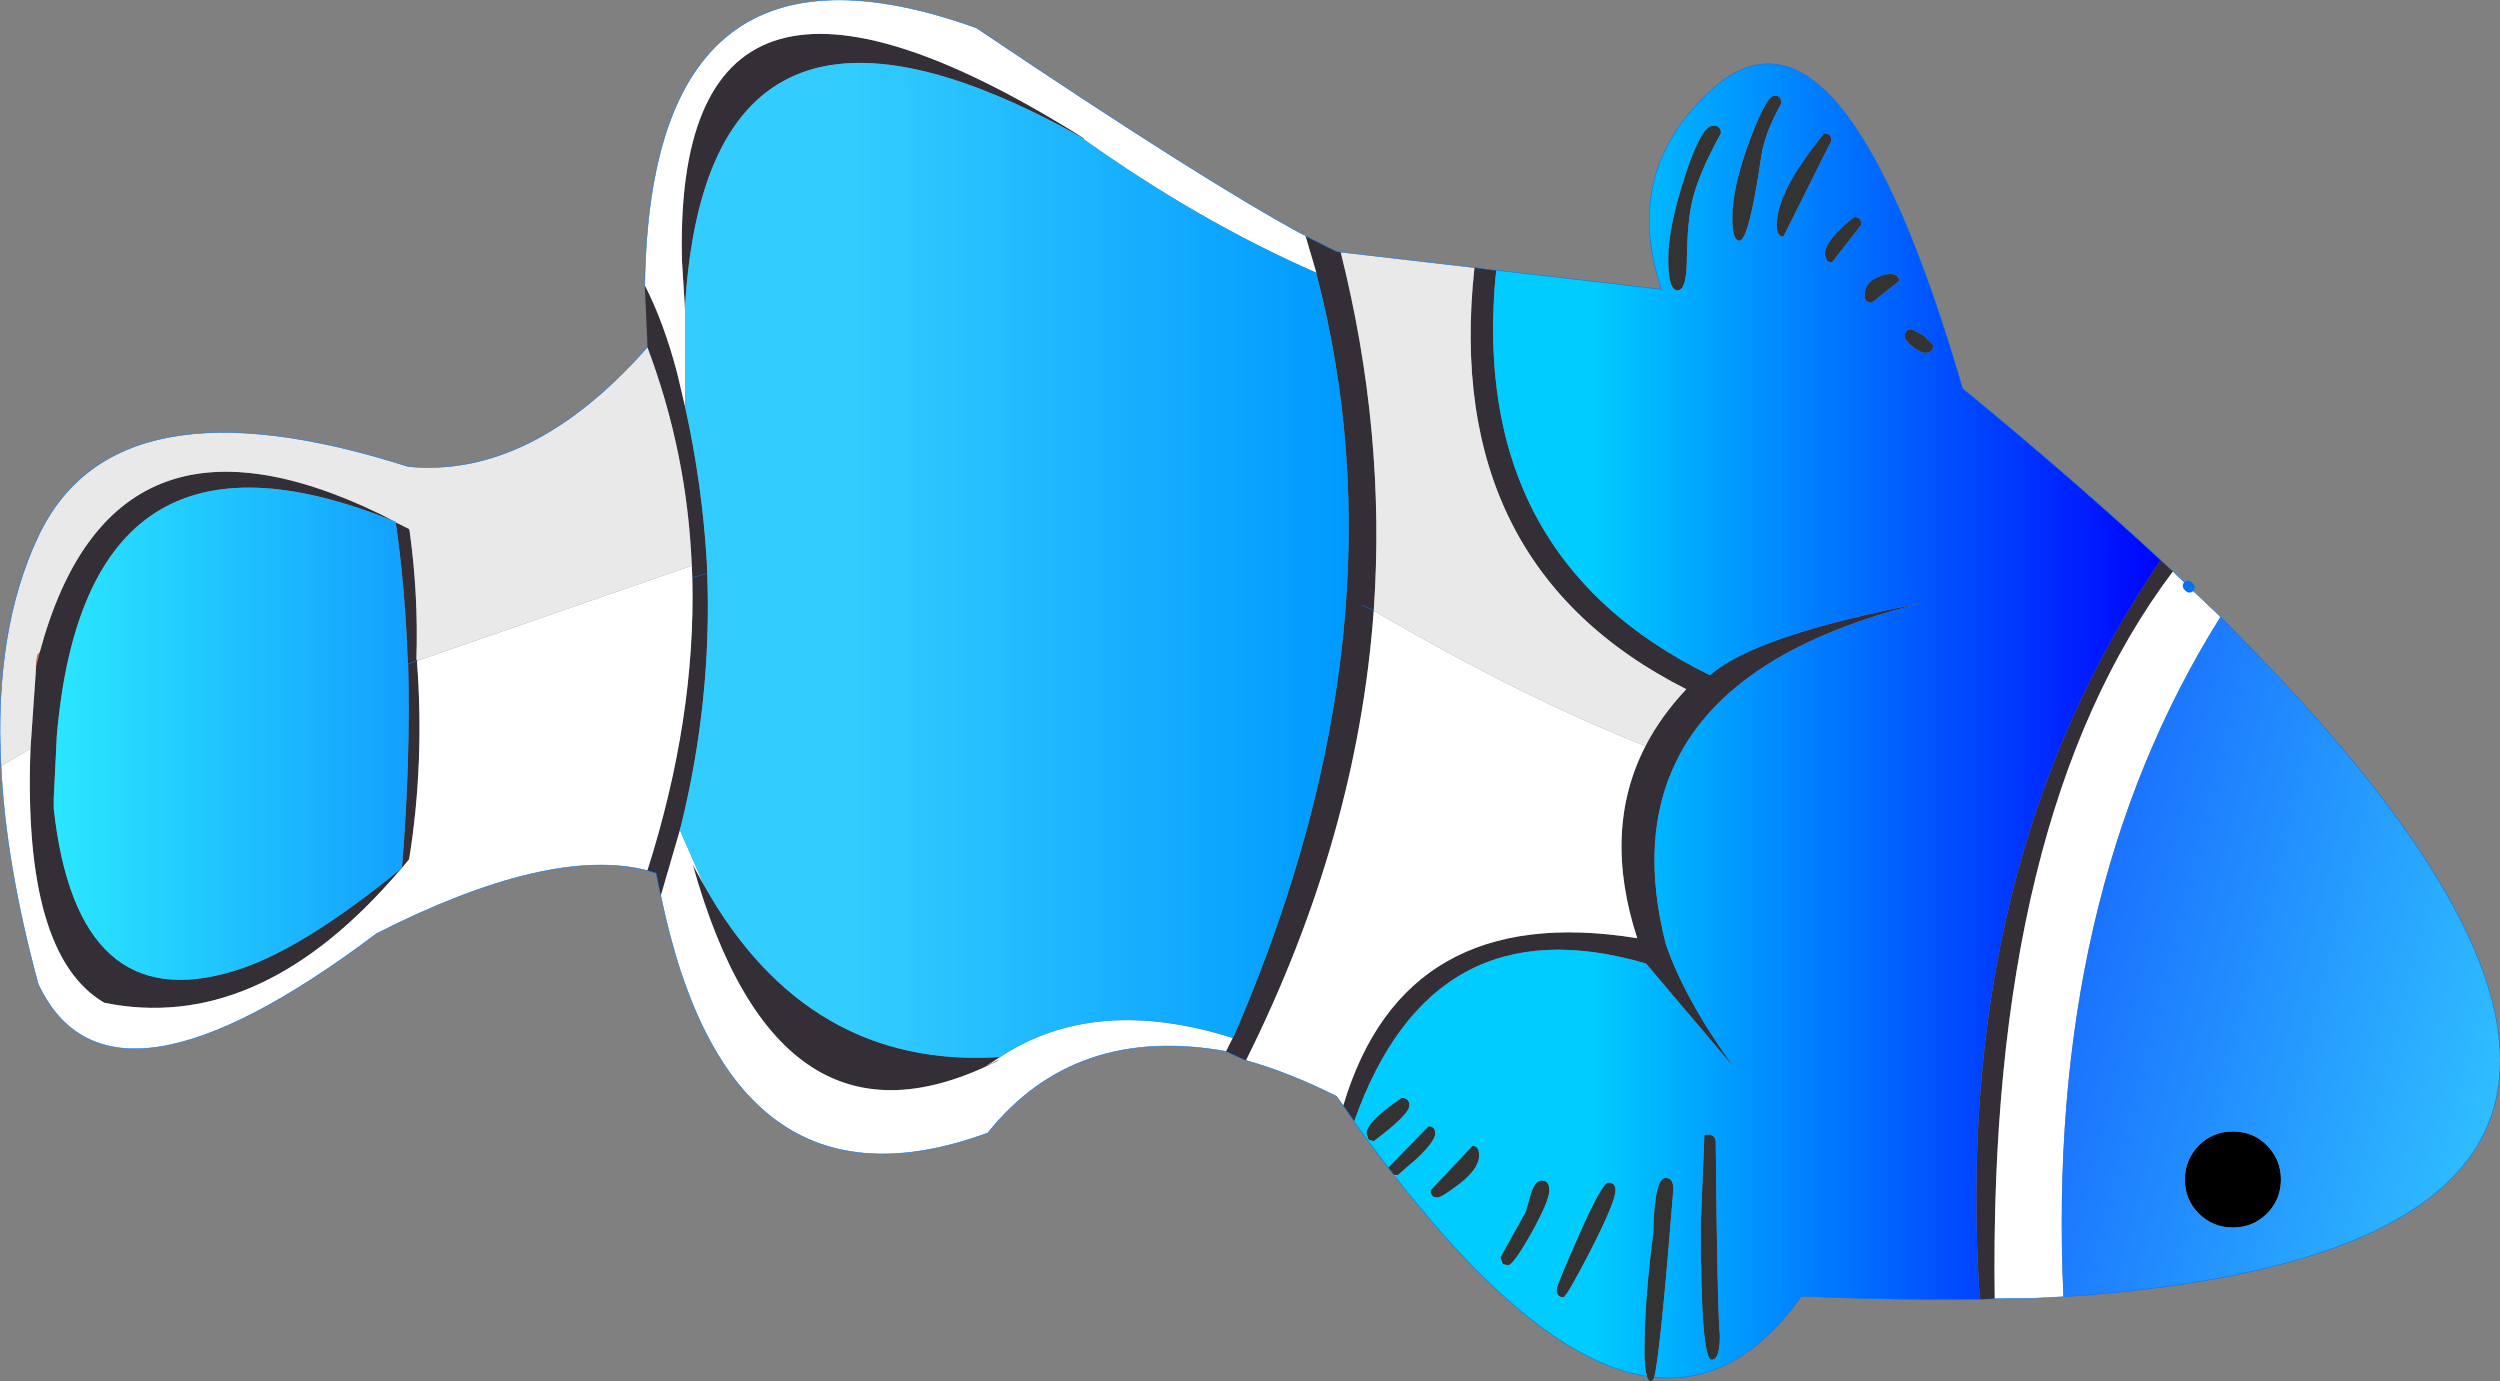 <?xml version="1.0" encoding="UTF-8" standalone="no"?>
<svg xmlns:xlink="http://www.w3.org/1999/xlink" height="133.7px" width="241.95px" xmlns="http://www.w3.org/2000/svg">
  <rect width="100%" height="100%" fill="#808080" stroke="none"/>
  <g transform="matrix(1.0, 0.0, 0.0, 1.0, 143.75, 83.2)">
    <path d="M0.8 -57.05 L1.05 -57.05 Q-1.75 -29.35 21.75 -17.85 26.05 -21.7 42.3 -24.85 23.75 -20.3 18.5 -9.55 14.85 -2.2 17.45 8.1 19.25 13.45 24.1 20.15 L15.55 10.05 Q-5.15 4.0 -12.7 25.35 L-12.7 25.3 -13.75 23.8 Q-7.85 3.95 14.7 7.6 11.3 -2.85 15.5 -11.0 17.0 -13.9 19.45 -16.5 -4.2 -28.45 -1.05 -57.3 L0.8 -57.05 M65.35 -29.0 L66.55 -27.9 Q48.65 -4.15 49.3 42.5 L47.85 42.55 Q45.1 0.8 65.35 -29.0 M-23.15 19.45 L-25.1 18.55 -24.45 17.25 -24.35 17.1 -23.85 15.95 Q-7.45 -22.75 -16.35 -56.7 L-16.35 -56.8 -17.4 -60.35 -14.4 -58.85 -14.0 -58.8 Q-9.6 -41.3 -10.8 -24.1 L-11.95 -24.65 -10.8 -24.1 Q-12.4 -2.15 -23.15 19.4 L-23.15 19.45 M-79.8 3.5 L-80.25 1.3 -81.1 1.05 Q-76.4 -13.7 -76.75 -27.3 L-76.8 -28.45 Q-77.25 -39.4 -81.1 -49.6 L-81.1 -50.05 -81.35 -55.6 Q-79.5 -52.0 -78.2 -47.05 L-77.45 -43.85 Q-75.8 -36.4 -75.35 -28.9 L-75.3 -27.7 Q-74.85 -15.4 -77.85 -3.25 L-77.95 -2.95 -77.95 -2.85 -79.8 3.5 M-105.6 -32.75 Q-135.4 -44.85 -138.25 -12.0 L-138.55 -5.85 -138.55 -4.95 Q-136.3 15.45 -121.05 10.75 -114.6 8.8 -104.85 0.8 L-105.95 2.05 Q-119.1 16.8 -133.65 13.85 -141.55 9.25 -140.8 -10.75 L-140.25 -18.75 -139.9 -20.1 Q-132.9 -46.05 -106.85 -33.4 L-105.6 -32.75 M-104.85 0.8 Q-104.0 -9.7 -104.25 -18.95 L-104.3 -19.4 Q-104.55 -26.4 -105.45 -32.65 L-104.15 -32.0 -104.1 -31.75 Q-103.25 -25.6 -103.45 -19.4 L-103.4 -19.25 Q-102.65 -9.4 -104.15 -0.05 L-104.85 0.8 M-104.25 -18.95 L-103.4 -19.25 -104.25 -18.95 M-77.45 -53.15 L-77.75 -57.95 Q-78.65 -94.0 -40.6 -70.9 L-39.7 -70.35 -39.3 -70.1 -38.85 -69.8 -39.15 -69.95 Q-75.25 -90.1 -77.45 -53.55 L-77.45 -53.15 M-75.6 2.5 Q-65.6 20.3 -46.95 19.1 L-48.35 20.0 Q-46.85 19.2 -47.15 19.45 -68.4 30.2 -76.7 0.5 L-75.6 2.5 M-75.3 -27.7 L-76.75 -27.3 -75.3 -27.7" fill="#342f36" fill-rule="evenodd" stroke="none"/>
    <path d="M66.55 -27.9 L68.0 -26.5 68.15 -26.35 69.6 -25.0 69.95 -24.65 70.6 -24.05 71.15 -23.5 Q54.2 3.5 55.95 42.3 L53.1 42.45 51.2 42.45 49.3 42.5 Q48.65 -4.15 66.55 -27.9 M-13.75 23.8 L-14.4 22.9 Q-19.0 20.6 -23.1 19.45 L-23.15 19.4 Q-12.4 -2.15 -10.8 -24.1 3.35 -15.8 15.5 -11.0 11.3 -2.85 14.7 7.6 -7.85 3.95 -13.75 23.8 M-25.1 18.55 Q-39.75 15.95 -48.15 26.45 -73.15 35.6 -79.8 3.5 L-77.95 -2.85 -75.6 2.5 -76.7 0.5 Q-68.4 30.2 -47.15 19.45 -46.85 19.2 -48.35 20.0 L-46.95 19.1 Q-37.8 13.05 -24.45 17.25 L-25.1 18.55 M-81.1 1.05 Q-90.55 -1.35 -107.3 7.15 -133.2 26.65 -140.05 12.05 -143.2 0.45 -143.65 -9.05 L-140.8 -10.75 Q-141.55 9.25 -133.65 13.85 -119.1 16.8 -105.95 2.05 L-104.85 0.8 -104.15 -0.05 Q-102.65 -9.4 -103.4 -19.25 L-103.45 -19.4 -103.35 -19.25 -76.8 -28.45 -76.75 -27.3 Q-76.4 -13.7 -81.1 1.05 M-81.35 -55.6 Q-80.85 -91.85 -49.25 -80.5 -27.2 -65.65 -17.55 -60.45 L-17.4 -60.35 -16.35 -56.8 Q-27.65 -61.75 -38.9 -69.75 L-38.85 -69.8 -39.3 -70.1 -39.7 -70.35 -40.6 -70.9 Q-78.65 -94.0 -77.75 -57.95 L-77.45 -53.15 -77.45 -43.85 -78.2 -47.05 Q-79.5 -52.0 -81.35 -55.6 M-103.35 -19.25 L-103.4 -19.25 -103.35 -19.25" fill="#ffffff" fill-rule="evenodd" stroke="none"/>
    <path d="M-143.65 -9.05 Q-144.35 -22.2 -140.05 -31.3 -132.6 -47.1 -104.25 -38.05 -92.3 -36.9 -81.1 -49.6 -77.25 -39.4 -76.8 -28.45 L-103.35 -19.25 -103.45 -19.4 Q-103.25 -25.6 -104.1 -31.75 L-104.15 -32.0 -105.45 -32.65 -105.45 -32.7 -105.6 -32.75 -106.85 -33.4 Q-132.9 -46.05 -139.9 -20.1 L-140.15 -19.8 -140.3 -18.55 -140.25 -18.75 -140.8 -10.75 -143.65 -9.05 M-14.0 -58.8 L-1.05 -57.3 Q-4.2 -28.45 19.45 -16.5 17.0 -13.9 15.5 -11.0 3.35 -15.8 -10.8 -24.1 -9.6 -41.3 -14.0 -58.8" fill="#e9e9e9" fill-rule="evenodd" stroke="none"/>
    <path d="M-23.1 19.45 L-23.15 19.45 -23.15 19.4 -23.1 19.45 M-139.9 -20.1 L-140.25 -18.75 -140.3 -18.55 -140.15 -19.8 -139.9 -20.1" fill="#e86748" fill-rule="evenodd" stroke="none"/>
    <path d="M43.35 -49.8 Q43.35 -49.05 42.55 -49.05 42.1 -49.05 41.35 -49.65 40.6 -50.25 40.6 -50.6 40.6 -51.35 41.25 -51.35 L42.4 -50.75 43.35 -49.8 M18.6 -55.1 Q17.7 -55.1 17.7 -58.1 17.7 -61.2 19.3 -66.1 20.9 -71.05 22.05 -71.05 22.8 -71.05 22.8 -70.3 20.65 -66.4 20.05 -63.85 19.55 -61.95 19.5 -57.8 19.45 -55.1 18.6 -55.1 M16.35 50.1 L16.1 50.5 Q15.8 50.5 15.65 50.0 15.4 49.25 15.4 47.65 15.4 42.6 16.25 36.2 16.35 30.8 17.45 30.8 18.2 30.8 18.2 31.9 16.95 47.65 16.35 50.1 M-8.85 30.5 L-9.4 29.8 -5.5 25.8 Q-4.85 25.8 -4.85 26.5 -4.85 27.25 -6.65 28.95 L-8.5 30.55 -8.85 30.5 M33.5 -69.6 L28.85 -60.3 Q28.2 -60.3 28.2 -61.4 28.2 -64.7 32.8 -70.3 33.5 -70.3 33.5 -69.6 M28.65 -73.2 Q27.0 -70.25 26.7 -68.0 25.5 -59.9 24.6 -59.9 23.9 -59.9 23.9 -62.1 23.9 -65.1 25.6 -69.65 27.2 -73.95 28.0 -73.95 28.65 -73.95 28.65 -73.2 M33.55 -57.8 L33.1 -57.9 32.85 -58.55 Q32.85 -59.95 35.7 -62.2 36.4 -62.2 36.4 -61.45 L33.55 -57.8 M37.4 -53.9 Q36.7 -53.9 36.7 -54.6 36.7 -56.3 39.1 -56.7 40.05 -56.7 40.05 -56.0 L37.4 -53.9 M12.6 32.0 Q12.6 33.1 10.2 37.8 7.85 42.35 7.55 42.35 6.9 42.35 6.9 41.6 6.9 41.2 9.05 36.35 11.3 31.25 11.9 31.25 12.6 31.25 12.6 32.0 M4.45 36.15 Q2.7 39.25 2.2 39.25 L1.7 39.15 1.45 38.5 3.9 34.1 4.4 32.35 Q4.8 31.05 5.45 31.05 6.2 31.05 6.2 32.0 6.2 33.0 4.45 36.15 M21.9 48.4 Q20.85 48.4 20.85 35.25 L21.2 26.65 21.5 26.6 Q22.3 26.6 22.3 27.35 22.45 43.5 22.7 46.05 22.7 48.4 21.9 48.4 M-7.35 23.8 Q-7.35 24.65 -10.8 27.25 L-11.3 27.1 -11.5 26.5 Q-11.5 25.35 -8.1 23.05 -7.35 23.05 -7.35 23.8 M-0.6 28.6 Q-0.6 29.95 -2.6 31.45 -4.25 32.7 -4.65 32.7 -5.3 32.7 -5.3 32.0 L-1.25 27.7 Q-0.6 27.7 -0.6 28.6" fill="#333333" fill-rule="evenodd" stroke="none"/>
    <path d="M69.05 27.65 Q70.4 26.3 72.35 26.3 74.3 26.3 75.65 27.65 77.0 29.05 77.0 30.95 77.0 32.9 75.65 34.25 74.3 35.6 72.35 35.6 70.4 35.6 69.05 34.25 67.7 32.9 67.7 30.95 67.7 29.05 69.05 27.65" fill="#000000" fill-rule="evenodd" stroke="none"/>
    <path d="M18.6 -55.1 Q19.45 -55.1 19.5 -57.8 19.55 -61.95 20.05 -63.85 20.65 -66.4 22.8 -70.3 22.8 -71.05 22.05 -71.05 20.9 -71.05 19.3 -66.1 17.7 -61.2 17.7 -58.1 17.7 -55.1 18.6 -55.1 M43.35 -49.8 L42.4 -50.75 41.25 -51.35 Q40.6 -51.35 40.6 -50.6 40.6 -50.25 41.35 -49.65 42.1 -49.05 42.55 -49.05 43.35 -49.05 43.35 -49.8 M1.05 -57.05 L17.05 -55.2 Q13.2 -66.65 21.95 -74.55 34.45 -85.85 46.2 -45.6 56.8 -36.9 65.35 -29.0 45.1 0.8 47.85 42.55 39.85 42.65 30.6 42.25 24.4 50.9 16.35 50.1 16.95 47.65 18.2 31.9 18.2 30.8 17.45 30.8 16.35 30.8 16.25 36.2 15.4 42.6 15.4 47.65 15.4 49.25 15.65 50.0 5.05 48.35 -8.7 30.7 L-8.5 30.55 -6.65 28.95 Q-4.85 27.25 -4.85 26.5 -4.85 25.8 -5.5 25.8 L-9.4 29.8 -11.4 27.15 -12.7 25.35 Q-5.15 4.0 15.55 10.05 L24.1 20.15 Q19.25 13.45 17.45 8.1 14.85 -2.2 18.5 -9.55 23.75 -20.3 42.3 -24.85 26.05 -21.7 21.75 -17.85 -1.75 -29.35 1.05 -57.05 M37.4 -53.9 L40.05 -56.0 Q40.05 -56.7 39.1 -56.7 36.7 -56.3 36.7 -54.6 36.7 -53.9 37.4 -53.9 M33.55 -57.8 L36.4 -61.45 Q36.4 -62.2 35.7 -62.2 32.85 -59.95 32.85 -58.55 L33.1 -57.9 33.55 -57.8 M28.65 -73.2 Q28.65 -73.95 28.0 -73.95 27.2 -73.95 25.6 -69.65 23.9 -65.1 23.9 -62.1 23.9 -59.9 24.6 -59.9 25.5 -59.9 26.7 -68.0 27.0 -70.25 28.65 -73.2 M33.5 -69.6 Q33.5 -70.3 32.8 -70.3 28.2 -64.7 28.2 -61.4 28.2 -60.3 28.85 -60.3 L33.5 -69.6 M21.9 48.4 Q22.7 48.4 22.7 46.05 22.45 43.5 22.3 27.35 22.3 26.6 21.5 26.6 L21.2 26.65 20.85 35.25 Q20.85 48.4 21.9 48.4 M4.45 36.15 Q6.2 33.0 6.2 32.0 6.2 31.05 5.45 31.05 4.8 31.05 4.4 32.35 L3.9 34.1 1.45 38.5 1.7 39.15 2.2 39.25 Q2.7 39.25 4.45 36.15 M12.6 32.0 Q12.6 31.25 11.9 31.25 11.3 31.25 9.05 36.35 6.9 41.2 6.9 41.6 6.9 42.35 7.55 42.35 7.85 42.35 10.2 37.8 12.6 33.1 12.6 32.0 M-7.35 23.8 Q-7.35 23.05 -8.1 23.05 -11.5 25.35 -11.5 26.5 L-11.3 27.1 -10.8 27.25 Q-7.35 24.65 -7.35 23.8 M-0.6 28.6 Q-0.6 27.7 -1.25 27.7 L-5.3 32.0 Q-5.3 32.7 -4.65 32.7 -4.25 32.7 -2.6 31.45 -0.6 29.95 -0.6 28.6" fill="url(#gradient0)" fill-rule="evenodd" stroke="none"/>
    <path d="M71.15 -23.5 L73.65 -20.95 Q129.6 36.3 58.15 42.15 L55.95 42.3 Q54.2 3.5 71.15 -23.5 M69.05 27.65 Q67.7 29.05 67.7 30.95 67.7 32.9 69.05 34.25 70.4 35.6 72.35 35.6 74.3 35.6 75.65 34.25 77.0 32.9 77.0 30.95 77.0 29.05 75.65 27.65 74.3 26.3 72.35 26.3 70.4 26.3 69.05 27.65" fill="url(#gradient1)" fill-rule="evenodd" stroke="none"/>
    <path d="M-104.85 0.8 Q-114.6 8.8 -121.05 10.75 -136.3 15.45 -138.55 -4.95 L-138.55 -5.85 -138.25 -12.0 Q-135.4 -44.85 -105.6 -32.75 L-105.45 -32.7 -105.45 -32.65 Q-104.55 -26.4 -104.3 -19.4 L-104.25 -18.95 Q-104.0 -9.7 -104.85 0.8" fill="url(#gradient2)" fill-rule="evenodd" stroke="none"/>
    <path d="M-39.15 -69.95 L-38.85 -69.8 -38.9 -69.75 -39.15 -69.95" fill="url(#gradient3)" fill-rule="evenodd" stroke="none"/>
    <path d="M-77.45 -53.15 L-77.45 -53.55 Q-75.25 -90.1 -39.15 -69.95 L-38.9 -69.75 Q-27.65 -61.75 -16.35 -56.8 L-16.35 -56.7 Q-7.45 -22.75 -23.85 15.95 L-24.35 17.1 -24.45 17.25 Q-37.8 13.05 -46.95 19.1 -65.6 20.3 -75.6 2.5 L-77.95 -2.85 -77.95 -2.95 -77.85 -3.25 Q-74.85 -15.4 -75.3 -27.7 L-75.35 -28.9 Q-75.8 -36.4 -77.45 -43.85 L-77.45 -53.15" fill="url(#gradient4)" fill-rule="evenodd" stroke="none"/>
    <path d="M-8.7 30.7 L-8.85 30.5 -8.5 30.55 -8.7 30.7 M-12.7 25.35 L-12.7 25.3 -12.7 25.35" fill="url(#gradient5)" fill-rule="evenodd" stroke="none"/>
    <path d="M1.05 -57.05 L17.05 -55.2 Q13.2 -66.65 21.95 -74.55 34.45 -85.85 46.2 -45.6 56.8 -36.9 65.35 -29.0 L66.55 -27.9 68.0 -26.5 M68.15 -26.35 L69.6 -25.0 69.95 -24.65 70.6 -24.05 71.15 -23.5 73.65 -20.95 Q129.6 36.3 58.15 42.15 L55.95 42.3 53.1 42.45 51.2 42.45 49.3 42.5 47.85 42.55 Q39.85 42.65 30.6 42.25 24.4 50.9 16.35 50.1 M15.65 50.0 Q5.05 48.35 -8.7 30.7 L-8.85 30.5 -9.4 29.8 -11.4 27.15 -12.7 25.35 M-12.7 25.3 L-13.75 23.8 -14.4 22.9 Q-19.0 20.6 -23.1 19.45 M-23.15 19.45 L-25.1 18.55 Q-39.75 15.95 -48.15 26.45 -73.15 35.6 -79.8 3.5 L-80.25 1.3 -81.1 1.05 Q-90.55 -1.35 -107.3 7.15 -133.2 26.65 -140.05 12.05 -143.2 0.45 -143.65 -9.05 -144.35 -22.2 -140.05 -31.3 -132.6 -47.1 -104.25 -38.05 -92.3 -36.9 -81.1 -49.6 M-81.35 -55.6 Q-80.85 -91.85 -49.25 -80.5 -27.2 -65.65 -17.55 -60.45 M-17.4 -60.35 L-14.4 -58.85 -14.0 -58.8 -1.05 -57.3 0.8 -57.05" fill="none" stroke="#0273f0" stroke-linecap="round" stroke-linejoin="round" stroke-width="0.05"/>
    <path d="M-103.4 -19.25 L-103.35 -19.25 M-103.4 -19.25 L-104.25 -18.95 M-76.75 -27.3 L-75.3 -27.7 M-10.8 -24.1 L-11.95 -24.65" fill="none" stroke="#0273f0" stroke-linecap="round" stroke-linejoin="round" stroke-width="0.05"/>
    <path d="M68.0 -26.5 L68.15 -26.35" fill="none" stroke="#0273f0" stroke-linecap="round" stroke-linejoin="round" stroke-width="1.0"/>
  </g>
  <defs>
    <linearGradient gradientTransform="matrix(0.034, 0.0, 0.0, 0.049, 38.3, 1.35)" gradientUnits="userSpaceOnUse" id="gradient0" spreadMethod="pad" x1="-819.2" x2="819.2">
      <stop offset="0.0" stop-color="#00ccff"/>
      <stop offset="1.0" stop-color="#0000ff"/>
    </linearGradient>
    <linearGradient gradientTransform="matrix(0.038, 0.01, -0.006, 0.024, 80.75, -8.05)" gradientUnits="userSpaceOnUse" id="gradient1" spreadMethod="pad" x1="-819.2" x2="819.2">
      <stop offset="0.0" stop-color="#1359fd"/>
      <stop offset="1.0" stop-color="#33ccff"/>
    </linearGradient>
    <linearGradient gradientTransform="matrix(0.045, 0.0, 0.0, 0.019, -113.5, 1.55)" gradientUnits="userSpaceOnUse" id="gradient2" spreadMethod="pad" x1="-819.2" x2="819.2">
      <stop offset="0.0" stop-color="#33ffff"/>
      <stop offset="1.0" stop-color="#0066ff"/>
    </linearGradient>
    <linearGradient gradientTransform="matrix(0.069, 0.0, 0.0, 0.044, -55.8, -16.35)" gradientUnits="userSpaceOnUse" id="gradient3" spreadMethod="pad" x1="-819.2" x2="819.2">
      <stop offset="0.0" stop-color="#f4f402"/>
      <stop offset="1.0" stop-color="#ff0000"/>
    </linearGradient>
    <linearGradient gradientTransform="matrix(-0.029, 0.0, 0.0, -0.044, -37.3, -16.95)" gradientUnits="userSpaceOnUse" id="gradient4" spreadMethod="pad" x1="-819.2" x2="819.2">
      <stop offset="0.0" stop-color="#0099ff"/>
      <stop offset="1.0" stop-color="#33ccff"/>
    </linearGradient>
    <linearGradient gradientTransform="matrix(0.034, 0.0, 0.0, 0.049, 38.3, 1.35)" gradientUnits="userSpaceOnUse" id="gradient5" spreadMethod="pad" x1="-819.2" x2="819.2">
      <stop offset="0.0" stop-color="#feb445"/>
      <stop offset="1.0" stop-color="#ff0000"/>
    </linearGradient>
  </defs>
</svg>
